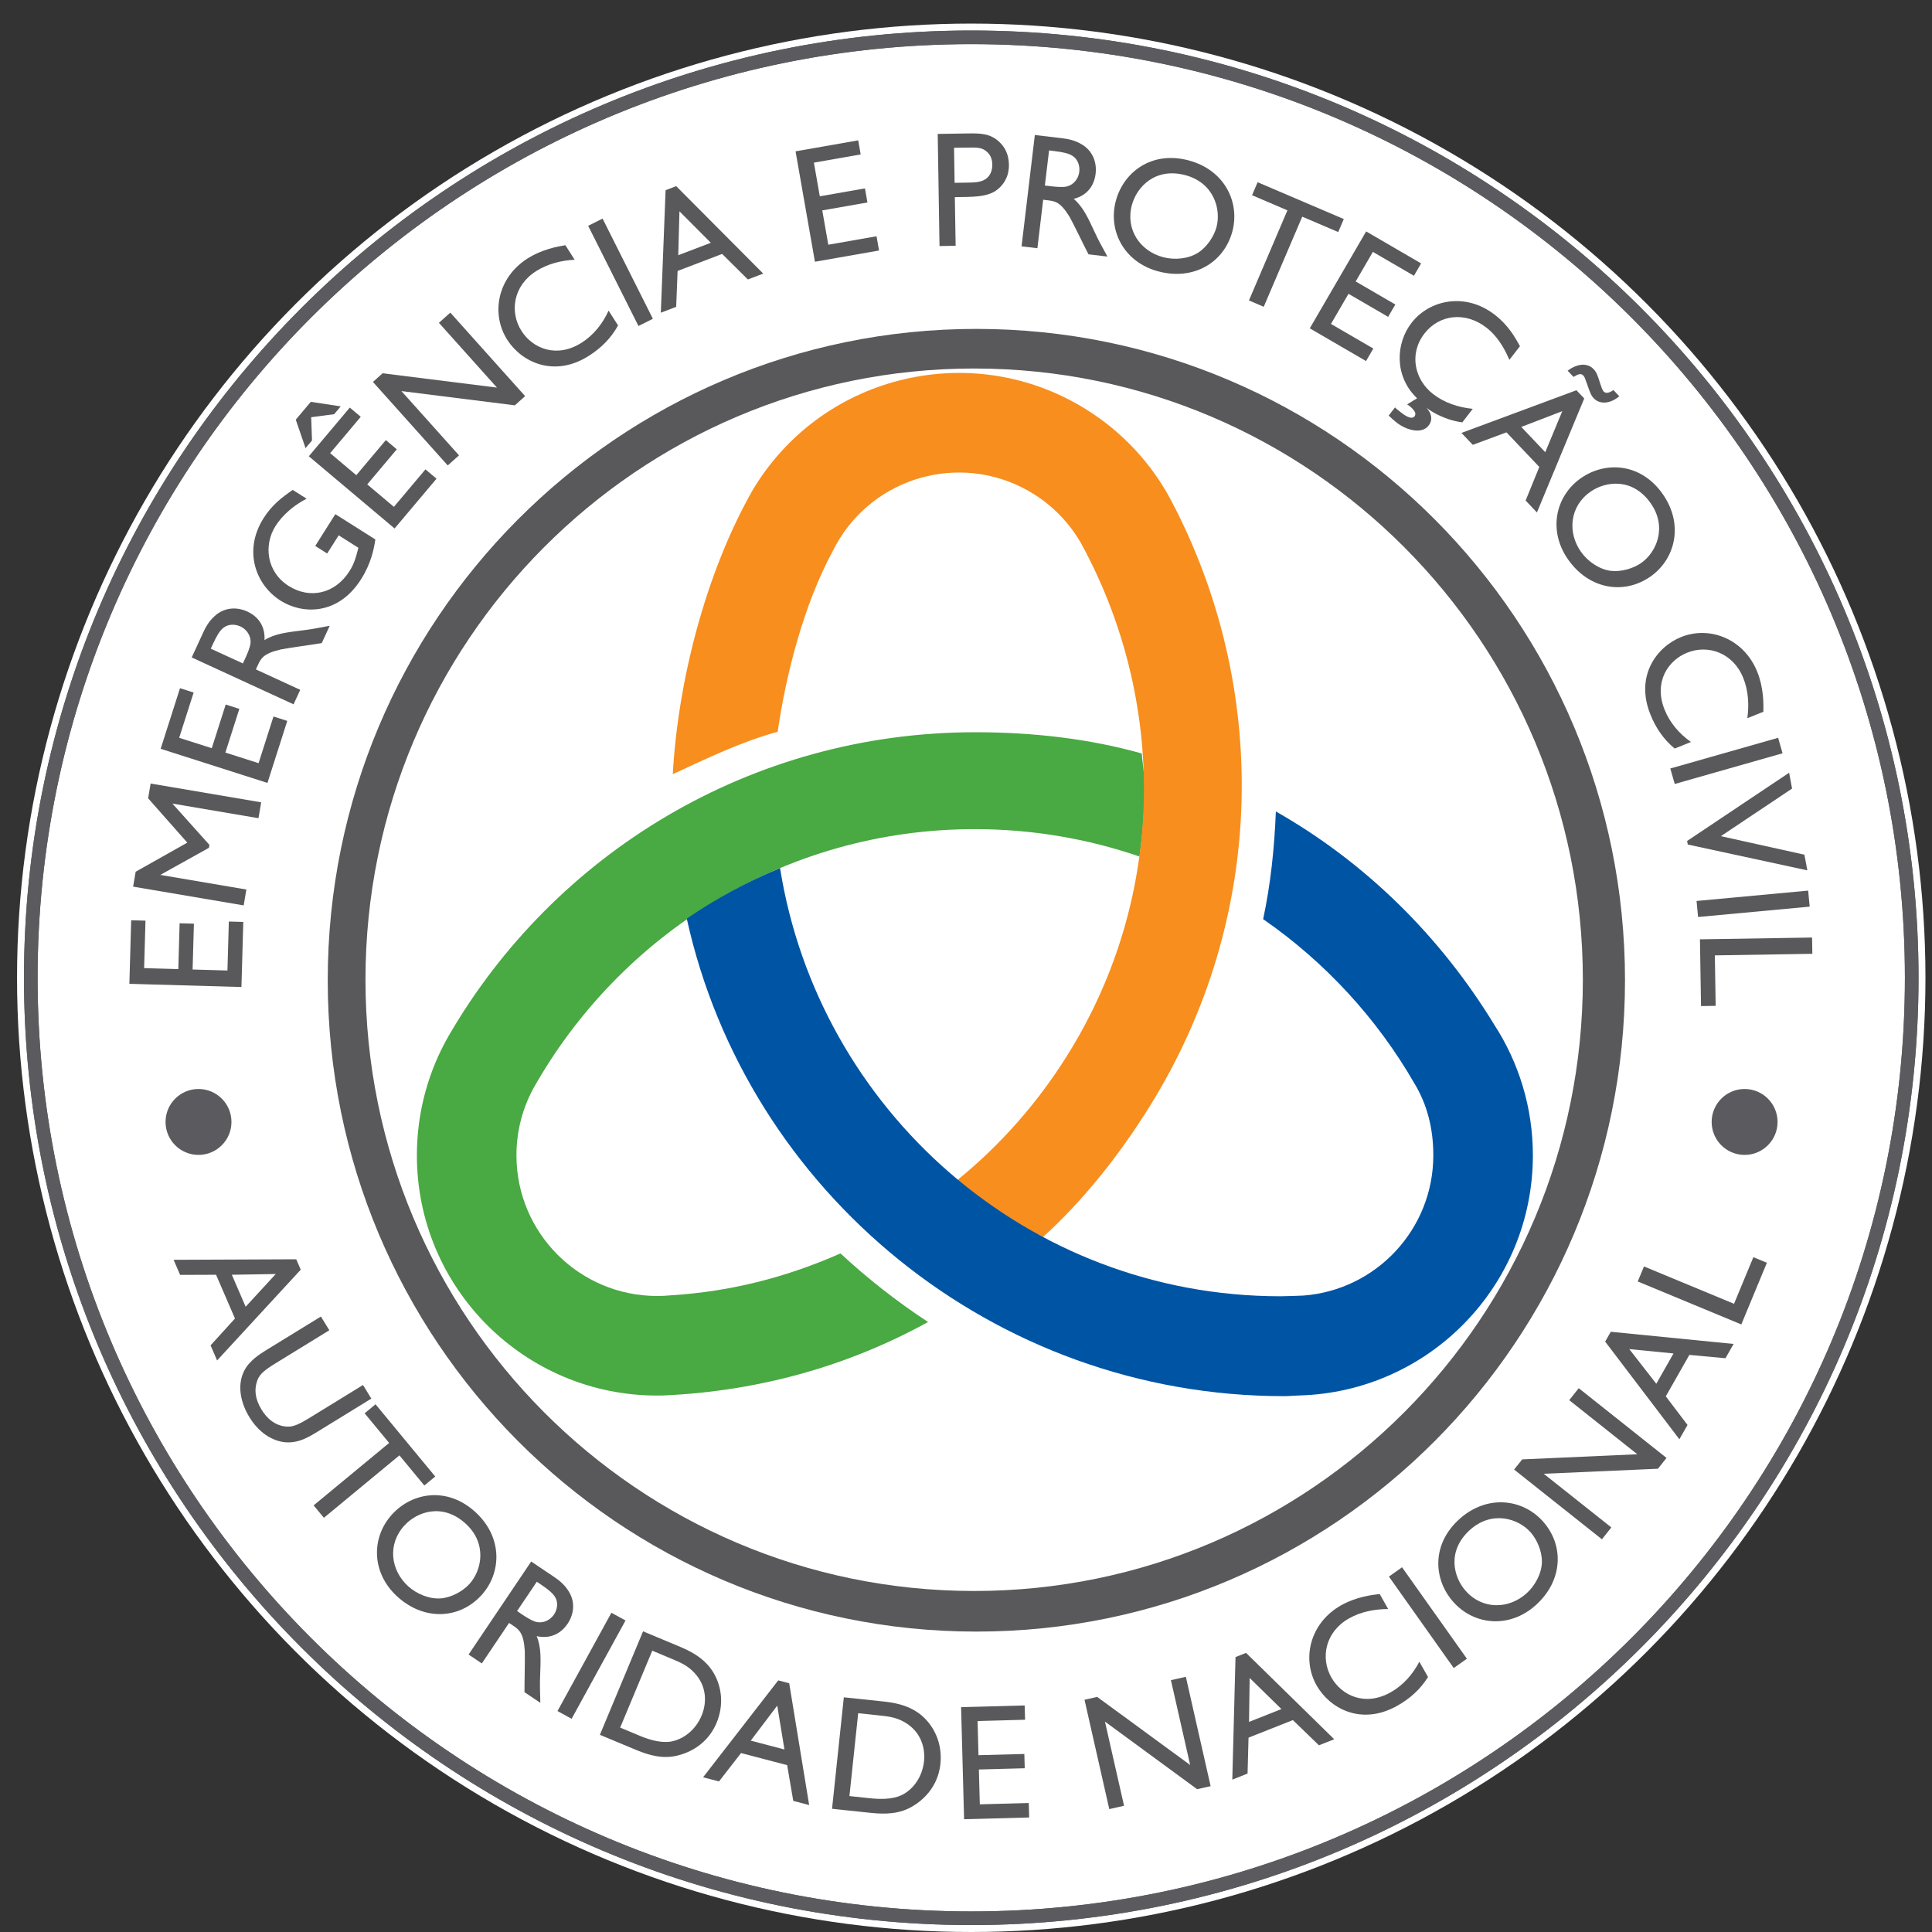 <?xml version="1.0" encoding="utf-8"?>
<!-- Generator: Adobe Illustrator 17.0.0, SVG Export Plug-In . SVG Version: 6.00 Build 0)  -->
<!DOCTYPE svg PUBLIC "-//W3C//DTD SVG 1.1//EN" "http://www.w3.org/Graphics/SVG/1.1/DTD/svg11.dtd">
<svg version="1.1" id="Layer_1" xmlns="http://www.w3.org/2000/svg" xmlns:xlink="http://www.w3.org/1999/xlink" x="0px" y="0px"
	 width="283.46px" height="283.46px" viewBox="0 0 283.46 283.46" enable-background="new 0 0 283.46 283.46" xml:space="preserve">
<rect x="0" y="0" width="283.46" height="283.46" fill="#333333" stroke="none"/>
<g>
	<circle fill="#FFFFFF" cx="142.5" cy="143.46" r="140"/>
	<g>
		<defs>
			<rect id="SVGID_3_" x="2.5" y="3.46" width="280" height="280"/>
		</defs>
		<clipPath id="SVGID_2_">
			<use xlink:href="#SVGID_3_"  overflow="visible"/>
		</clipPath>
		<path clip-path="url(#SVGID_2_)" fill="none" stroke="#5B5B5F" stroke-width="1.997" stroke-miterlimit="3.864" d="M4.517,143.46
			C4.517,67.253,66.293,5.477,142.5,5.477c76.208,0,137.984,61.776,137.984,137.983c0,76.206-61.776,137.982-137.984,137.982
			C66.293,281.442,4.517,219.666,4.517,143.46L4.517,143.46L4.517,143.46z"/>
	</g>
	<path fill="#49A942" d="M167.525,110.551c-7.722-2.176-16.001-3.119-24.419-3.119c-33.024,0-61.801,17.869-77.26,44.514
		c-2.975,5.169-4.68,11.167-4.68,17.563c0,19.465,15.779,35.244,35.248,35.244c0.276,0,0.537-0.004,0.813-0.008
		c14.142-0.612,27.246-4.344,38.941-10.784c-4.502-2.936-8.933-6.416-12.852-10.062c-7.809,3.441-15.898,5.583-24.839,6.144
		c-0.683,0.067-1.365,0.102-2.064,0.102c-11.399,0-20.641-9.241-20.641-20.637c0-3.535,0.892-6.866,2.458-9.774
		c12.749-22.68,36.898-38.084,64.77-38.084c8.47,0,16.606,1.415,24.188,4.019c0.495-3.463,0.746-7.142,0.746-10.743
		C167.935,113.573,167.597,111.888,167.525,110.551L167.525,110.551L167.525,110.551z"/>
	<path fill="#F78E1E" d="M153.014,181.512c5.936-5.398,11.125-11.916,15.584-19.054c17.5-28.005,17.594-61.877,3.19-89.108
		c-2.805-5.264-6.99-9.886-12.411-13.274c-16.511-10.316-38.258-5.295-48.572,11.212c-0.146,0.237-0.28,0.458-0.422,0.697
		c-6.98,12.317-10.938,28.272-11.672,41.599c4.873-2.257,10.22-4.83,15.389-6.221c1.219-8.446,3.824-18.648,8.089-26.528
		c0.304-0.614,0.635-1.211,1.006-1.805c6.041-9.665,18.773-12.605,28.44-6.566c2.999,1.874,5.349,4.392,6.986,7.26
		c12.479,22.833,12.745,51.473-2.026,75.11c-4.484,7.181-9.997,13.329-16.227,18.38c2.677,2.257,5.666,4.419,8.718,6.325
		C150.234,180.257,151.842,180.865,153.014,181.512L153.014,181.512L153.014,181.512z"/>
	<path fill="#0054A4" d="M100.762,134.782c4.262-2.922,8.85-5.416,13.688-7.41c5.65,35.492,36.314,62.813,73.399,62.813
		c0.872,0,2.529-0.071,3.395-0.103c10.656-0.809,19.05-9.711,19.05-20.574c0-3.891-0.878-7.402-2.748-10.508
		c-5.526-9.604-13.145-17.858-22.219-24.143c1.097-5.145,1.651-10.382,1.864-15.801c13.213,7.513,24.143,18.336,32.046,31.291
		c3.577,5.516,5.664,12.094,5.664,19.161c0,19.133-15.251,34.711-34.261,35.232c-0.748,0.016-1.49,0.102-2.243,0.102
		C145.698,204.843,109.593,174.827,100.762,134.782L100.762,134.782L100.762,134.782z"/>
	<path fill="#5B5B5F" d="M24.39,164.61c0-2.612,2.12-4.733,4.734-4.733c2.614,0,4.733,2.121,4.733,4.733
		c0,2.614-2.119,4.733-4.733,4.733C26.51,169.343,24.39,167.224,24.39,164.61L24.39,164.61L24.39,164.61z"/>
	<path fill="none" stroke="#5B5B5F" stroke-width="0.205" stroke-miterlimit="3.864" d="M24.39,164.61
		c0-2.612,2.12-4.733,4.734-4.733c2.614,0,4.733,2.121,4.733,4.733c0,2.614-2.119,4.733-4.733,4.733
		C26.51,169.343,24.39,167.224,24.39,164.61L24.39,164.61L24.39,164.61z"/>
	<path fill="#5B5B5F" d="M251.233,164.61c0-2.612,2.119-4.733,4.735-4.733c2.612,0,4.731,2.121,4.731,4.733
		c0,2.614-2.119,4.733-4.731,4.733C253.352,169.343,251.233,167.224,251.233,164.61L251.233,164.61L251.233,164.61z"/>
	<path fill="none" stroke="#5B5B5F" stroke-width="0.205" stroke-miterlimit="3.864" d="M251.233,164.61
		c0-2.612,2.119-4.733,4.735-4.733c2.612,0,4.731,2.121,4.731,4.733c0,2.614-2.119,4.733-4.731,4.733
		C253.352,169.343,251.233,167.224,251.233,164.61L251.233,164.61L251.233,164.61z"/>
	<polygon fill="#59595C" points="21.344,135.075 21.146,142.042 26.161,142.185 26.352,135.459 28.45,135.517 28.258,142.245 
		33.37,142.39 33.574,135.205 35.696,135.266 35.424,144.813 18.981,144.345 19.247,135.015 21.344,135.075 	"/>
	<polygon fill="#59595C" points="38.32,117.715 37.925,120.045 25.296,117.901 30.727,123.962 30.653,124.39 23.519,128.365 
		36.147,130.51 35.752,132.84 19.532,130.086 19.904,127.899 27.479,123.63 21.733,117.126 22.101,114.961 38.32,117.715 	"/>
	<polygon fill="#59595C" points="28.41,101.61 26.288,108.249 31.069,109.775 33.117,103.366 35.115,104.005 33.067,110.415 
		37.938,111.971 40.125,105.124 42.147,105.77 39.241,114.869 23.571,109.862 26.411,100.97 28.41,101.61 	"/>
	<path fill="#59595C" d="M30.925,95.171l4.711,2.168l0.384-0.833c0.15-0.329,0.686-1.49,0.739-2.183
		c0.069-1.189-0.681-2.039-1.492-2.412c-0.854-0.394-1.868-0.328-2.518,0.221c-0.515,0.427-0.925,1.088-1.52,2.38L30.925,95.171
		L30.925,95.171z M29.853,92.713c0.322-0.701,0.812-1.591,1.662-2.343c1.416-1.286,3.248-1.345,4.761-0.65
		c1.731,0.797,2.642,2.279,2.531,4.192c1.524-0.944,3.287-1.142,5.652-1.434c1.322-0.161,1.998-0.302,3.918-0.666l-1.17,2.542
		c-0.955,0.171-5.179,0.75-6.035,0.939c-2.561,0.601-2.893,1.324-3.368,2.354l-0.262,0.569l6.509,2.996l-0.979,2.125l-14.944-6.878
		L29.853,92.713L29.853,92.713z"/>
	<path fill="#59595C" d="M55.071,79.148c-0.202,1.356-0.612,3.494-2.081,5.817c-3.403,5.381-8.66,5.165-11.82,3.168
		c-3.668-2.32-5.515-7.34-2.498-12.109c1.237-1.957,2.703-3.056,4.275-4.144l2.038,1.289c-2.768,1.444-4.077,3.243-4.566,4.017
		c-1.753,2.772-1.338,6.715,1.944,8.791c3.077,1.945,6.785,1.181,8.912-2.181c0.645-1.019,0.9-1.829,1.31-3.424l-2.894-1.83
		l-1.689,2.669l-1.752-1.109l2.951-4.667L55.071,79.148L55.071,79.148z"/>
	<path fill="#59595C" d="M52.928,61.153l-4.489,5.333l3.836,3.232l4.335-5.148l1.605,1.352l-4.334,5.148l3.911,3.294l4.629-5.499
		l1.624,1.367l-6.153,7.306L45.309,66.942l6.013-7.14L52.928,61.153L52.928,61.153z M49.026,60.769l-3.369,0.443l0.121,3.413
		l-0.948,1.124l-1.436-4.173l2.206-2.62l4.389,0.668L49.026,60.769L49.026,60.769z"/>
	<polygon fill="#59595C" points="77.045,58.119 75.535,59.47 58.896,57.378 67.345,66.808 65.692,68.289 54.716,56.038 
		56.136,54.767 72.912,56.867 64.398,47.364 66.069,45.867 77.045,58.119 	"/>
	<path fill="#59595C" d="M84.313,38.108c-1.996,0.103-3.991,0.608-5.677,1.687c-3.352,2.145-3.897,5.988-2.117,8.771
		c1.65,2.578,5.169,4.049,8.845,1.697c1.748-1.119,3.077-2.799,3.927-4.69l1.391,2.173c-1.045,1.9-2.489,3.312-4.256,4.442
		c-5.139,3.29-9.924,0.913-11.991-2.317c-2.444-3.818-1.454-9.118,2.932-11.925c2.134-1.365,4.443-1.785,5.583-1.97L84.313,38.108
		L84.313,38.108z"/>
	<polygon fill="#59595C" points="95.788,46.77 93.675,47.831 86.295,33.132 88.408,32.071 95.788,46.77 	"/>
	<path fill="#59595C" d="M104.291,35.62l-4.603-4.619l-0.174,6.443L104.291,35.62L104.291,35.62z M111.981,40.142l-2.253,0.86
		l-3.779-3.745l-6.533,2.495l-0.208,5.268l-2.253,0.861l0.699-17.976l1.555-0.593L111.981,40.142L111.981,40.142z"/>
	<polygon fill="#59595C" points="126.278,22.657 119.414,23.862 120.28,28.802 126.907,27.64 127.269,29.706 120.643,30.869 
		121.526,35.905 128.604,34.663 128.971,36.753 119.565,38.403 116.723,22.204 125.915,20.591 126.278,22.657 	"/>
	<path fill="#59595C" d="M139.977,21.685l0.083,5.138l1.882-0.03c0.94-0.016,1.905-0.031,2.596-0.476
		c0.647-0.397,1.069-1.151,1.05-2.188c-0.008-0.579-0.162-1.3-0.75-1.822c-0.738-0.687-1.388-0.677-3.077-0.65L139.977,21.685
		L139.977,21.685z M141.825,19.581c1.954-0.032,3.474-0.056,4.871,1.321c0.734,0.712,1.306,1.74,1.33,3.236
		c0.012,0.82-0.111,2.148-1.322,3.351c-1.022,1.005-2.316,1.364-4.874,1.405l-1.737,0.028l0.116,7.139l-2.365,0.039l-0.263-16.45
		L141.825,19.581L141.825,19.581z"/>
	<path fill="#59595C" d="M153.917,22.07l-0.616,5.15l0.912,0.108c0.359,0.043,1.626,0.194,2.3,0.033
		c1.156-0.3,1.732-1.276,1.839-2.162c0.111-0.933-0.264-1.877-0.986-2.328c-0.564-0.358-1.318-0.545-2.735-0.714L153.917,22.07
		L153.917,22.07z M155.926,20.294c0.765,0.092,1.764,0.283,2.738,0.861c1.661,0.951,2.281,2.676,2.083,4.33
		c-0.225,1.892-1.353,3.215-3.212,3.698c1.369,1.159,2.099,2.776,3.105,4.936c0.56,1.208,0.904,1.808,1.839,3.523l-2.778-0.33
		c-0.458-0.856-2.308-4.697-2.75-5.454c-1.361-2.25-2.151-2.345-3.275-2.479l-0.623-0.074l-0.848,7.113l-2.324-0.277l1.949-16.335
		L155.926,20.294L155.926,20.294z"/>
	<path fill="#59595C" d="M166.066,30.091c-0.967,3.61,1.239,6.747,4.569,7.639c1.701,0.455,3.729,0.248,5.141-0.646
		c1.294-0.827,2.34-2.394,2.707-3.768c0.706-2.633-0.406-6.5-4.553-7.611C169.484,24.515,166.777,27.436,166.066,30.091
		L166.066,30.091z M180.808,33.962c-1.223,4.566-5.682,7.242-10.879,5.851c-4.984-1.335-7.398-5.926-6.215-10.352
		c1.129-4.216,5.268-7.376,10.697-5.923C179.699,24.954,181.948,29.7,180.808,33.962L180.808,33.962z"/>
	<polygon fill="#59595C" points="196.343,34.046 191.063,31.79 185.413,45.01 183.243,44.08 188.889,30.861 183.7,28.643 
		184.517,26.735 197.16,32.138 196.343,34.046 	"/>
	<polygon fill="#59595C" points="207.45,40.461 201.425,36.957 198.904,41.294 204.72,44.676 203.666,46.489 197.85,43.107 
		195.277,47.526 201.492,51.139 200.423,52.974 192.168,48.173 200.439,33.954 208.504,38.647 207.45,40.461 	"/>
	<path fill="#59595C" d="M214.549,61.968c-1.483-0.174-3.547-0.859-5.256-2.123c0.773,0.814,0.947,1.772,0.312,2.591
		c-1.038,1.334-3.287,0.655-4.68-0.424c-0.399-0.311-0.849-0.719-1.18-1.039l0.931-1.201c0.162,0.186,0.276,0.276,0.943,0.793
		c0.284,0.222,1.448,1.124,1.922,0.514c0.505-0.647-0.762-1.537-1.081-1.755l1.452-0.888c-3.382-3.236-3.149-8.062-0.809-11.073
		c2.616-3.374,7.888-4.536,12.232-1.164c1.961,1.523,2.936,3.257,3.673,4.592l-1.555,2c-0.387-0.879-1.361-3.164-3.382-4.731
		c-3.07-2.381-6.897-1.933-9.072,0.868c-2.32,2.992-1.448,6.785,1.259,8.885c1.657,1.287,3.701,1.957,5.824,2.171L214.549,61.968
		L214.549,61.968z"/>
	<path fill="#59595C" d="M230.001,54.39c1.495-1.122,2.948-1.135,3.796-0.242c0.462,0.49,0.588,0.868,0.982,2.124
		c0.142,0.43,0.3,0.946,0.517,1.174c0.296,0.315,0.809,0.226,1.42-0.219l0.864,0.911c-1.448,1.207-2.932,1.151-3.729,0.311
		c-0.414-0.437-0.493-0.661-1.065-2.28c-0.221-0.619-0.284-0.86-0.501-1.088c-0.383-0.402-0.884-0.091-1.42,0.219L230.001,54.39
		L230.001,54.39z M226.718,66.348l2.498-6.025l-6.017,2.316L226.718,66.348L226.718,66.348z M225.495,75.187l-1.657-1.75
		l2.005-4.929l-4.814-5.073l-4.944,1.832l-1.661-1.749l16.868-6.262l1.144,1.208L225.495,75.187L225.495,75.187z"/>
	<path fill="#59595C" d="M233.367,72.134c-3.066,2.134-3.409,5.954-1.44,8.785c1.006,1.446,2.687,2.597,4.344,2.826
		c1.523,0.204,3.33-0.32,4.502-1.131c2.237-1.556,3.883-5.227,1.432-8.752C239.577,70.079,235.627,70.565,233.367,72.134
		L233.367,72.134z M242.13,84.608c-3.883,2.699-9.016,1.862-12.086-2.554c-2.948-4.238-1.827-9.304,1.933-11.919
		c3.587-2.492,8.787-2.232,11.995,2.382C247.098,77.012,245.753,82.09,242.13,84.608L242.13,84.608z"/>
	<path fill="#59595C" d="M256.367,105.37c0.272-1.98,0.15-4.035-0.596-5.894c-1.48-3.694-5.153-4.95-8.219-3.721
		c-2.845,1.139-4.948,4.321-3.323,8.373c0.77,1.926,2.17,3.545,3.871,4.736l-2.395,0.961c-1.673-1.384-2.79-3.067-3.567-5.015
		c-2.273-5.664,0.959-9.921,4.518-11.347c4.21-1.687,9.233,0.276,11.171,5.112c0.943,2.352,0.923,4.699,0.892,5.854L256.367,105.37
		L256.367,105.37z"/>
	<polygon fill="#59595C" points="245.713,115.025 245.066,112.752 260.885,108.249 261.532,110.521 245.713,115.025 	"/>
	<polygon fill="#59595C" points="247.627,123.906 247.532,123.384 262.495,113.376 262.929,115.7 252.48,122.681 264.74,125.398 
		265.17,127.698 247.627,123.906 	"/>
	<polygon fill="#59595C" points="249.138,134.541 248.917,132.188 265.292,130.669 265.513,133.021 249.138,134.541 	"/>
	<polygon fill="#59595C" points="251.6,140.171 251.719,147.576 249.572,147.611 249.414,137.818 265.864,137.553 265.904,139.941 
		251.6,140.171 	"/>
	<path fill="#59595C" d="M36.041,191.723l4.416-4.8l-6.445,0.107L36.041,191.723L36.041,191.723z M31.852,199.603l-0.957-2.214
		l3.58-3.938L31.7,187.03l-5.273,0.02l-0.957-2.214l17.993-0.077l0.66,1.527L31.852,199.603L31.852,199.603z"/>
	<path fill="#59595C" d="M46.53,210.089c-1.356,0.835-3.309,2.034-5.7,1.322c-1.879-0.57-3.25-1.88-4.236-3.482
		c-1.212-1.973-1.873-4.567-0.789-6.763c0.754-1.539,2.376-2.537,3.323-3.119l7.953-4.887l1.238,2.012l-7.953,4.889
		c-1.85,1.138-2.467,1.744-2.745,2.906c-0.25,0.973-0.236,2.239,0.761,3.863c1.39,2.261,3.168,2.527,4.073,2.48
		c0.657-0.036,1.473-0.367,2.85-1.213l7.953-4.889l1.225,1.993L46.53,210.089L46.53,210.089z"/>
	<polygon fill="#59595C" points="62.259,217.953 58.602,213.528 47.522,222.688 46.016,220.865 57.094,211.707 53.499,207.357 
		55.098,206.035 63.857,216.631 62.259,217.953 	"/>
	<path fill="#59595C" d="M59.339,223.813c-2.528,2.754-2.025,6.556,0.515,8.89c1.297,1.19,3.19,1.945,4.856,1.807
		c1.531-0.134,3.182-1.042,4.145-2.089c1.842-2.008,2.648-5.95-0.514-8.854C64.947,220.451,61.198,221.789,59.339,223.813
		L59.339,223.813z M70.614,234.07c-3.197,3.482-8.389,3.788-12.351,0.15c-3.802-3.49-3.818-8.679-0.718-12.055
		c2.952-3.214,8.087-4.1,12.225-0.298C73.802,225.571,73.599,230.819,70.614,234.07L70.614,234.07z"/>
	<path fill="#59595C" d="M78.76,232.07l-2.896,4.303l0.76,0.511c0.301,0.203,1.361,0.917,2.036,1.081
		c1.163,0.258,2.122-0.347,2.621-1.087c0.525-0.779,0.622-1.79,0.184-2.521c-0.339-0.576-0.925-1.087-2.106-1.882L78.76,232.07
		L78.76,232.07z M81.358,231.407c0.641,0.43,1.44,1.055,2.045,2.014c1.044,1.604,0.809,3.423-0.121,4.804
		c-1.063,1.58-2.672,2.243-4.544,1.827c0.689,1.655,0.601,3.427,0.51,5.808c-0.053,1.332-0.022,2.02,0.029,3.975l-2.322-1.562
		c-0.015-0.971,0.09-5.232,0.04-6.108c-0.182-2.624-0.842-3.068-1.783-3.701l-0.521-0.349l-3.999,5.942l-1.941-1.306l9.185-13.647
		L81.358,231.407L81.358,231.407z"/>
	<polygon fill="#59595C" points="83.867,252.179 81.795,251.043 89.705,236.621 91.776,237.757 83.867,252.179 	"/>
	<path fill="#59595C" d="M95.7,242.185l-4.71,11.287l2.805,1.17c1.134,0.475,2.953,1.128,4.569,0.888
		c1.935-0.316,3.708-1.746,4.572-3.816c0.771-1.847,0.808-4.315-1.08-6.305c-1.014-1.077-2.038-1.503-3.418-2.079L95.7,242.185
		L95.7,242.185z M99.469,241.484c1.424,0.596,3.896,1.626,5.271,4.031c1.153,1.997,1.486,4.644,0.399,7.249
		c-1.607,3.851-5.168,4.743-6.345,4.932c-2.321,0.365-4.413-0.509-5.972-1.16l-4.808-2.007l6.336-15.182L99.469,241.484
		L99.469,241.484z"/>
	<path fill="#59595C" d="M115.093,256.68l-1.058-6.434l-3.888,5.139L115.093,256.68L115.093,256.68z M118.719,264.836l-2.333-0.612
		l-0.896-5.246l-6.768-1.77l-3.233,4.163l-2.334-0.61l11.027-14.219l1.61,0.422L118.719,264.836L118.719,264.836z"/>
	<path fill="#59595C" d="M125.912,251.359l-1.286,12.157l3.023,0.32c1.222,0.128,3.151,0.237,4.63-0.456
		c1.765-0.856,3.054-2.732,3.289-4.962c0.211-1.991-0.459-4.366-2.837-5.733c-1.279-0.742-2.382-0.858-3.869-1.014L125.912,251.359
		L125.912,251.359z M129.322,249.609c1.535,0.162,4.197,0.444,6.202,2.354c1.675,1.584,2.75,4.025,2.453,6.83
		c-0.438,4.149-3.596,6.021-4.668,6.538c-2.121,1.014-4.374,0.775-6.053,0.598l-5.18-0.548l1.729-16.355L129.322,249.609
		L129.322,249.609z"/>
	<polygon fill="#59595C" points="150.398,252.318 143.428,252.505 143.562,257.52 150.291,257.339 150.346,259.436 143.62,259.617 
		143.756,264.727 150.942,264.536 150.997,266.657 141.45,266.913 141.01,250.471 150.338,250.22 150.398,252.318 	"/>
	<polygon fill="#59595C" points="177.62,262.06 175.643,262.508 162.117,252.59 164.918,264.938 162.752,265.43 159.118,249.386 
		160.976,248.966 174.617,258.956 171.796,246.513 173.986,246.018 177.62,262.06 	"/>
	<path fill="#59595C" d="M188.009,250.751l-4.66-4.56l-0.095,6.444L188.009,250.751L188.009,250.751z M195.755,255.18l-2.241,0.888
		l-3.827-3.699l-6.503,2.576l-0.142,5.27l-2.241,0.888l0.473-17.981l1.547-0.612L195.755,255.18L195.755,255.18z"/>
	<path fill="#59595C" d="M203.674,236.079c-1.997-0.006-4.017,0.393-5.761,1.377c-3.461,1.963-4.214,5.771-2.585,8.645
		c1.507,2.666,4.94,4.325,8.74,2.174c1.803-1.024,3.224-2.63,4.175-4.473l1.275,2.245c-1.148,1.841-2.667,3.173-4.494,4.208
		c-5.311,3.007-9.959,0.373-11.849-2.963c-2.233-3.946-0.963-9.184,3.571-11.753c2.202-1.247,4.534-1.541,5.682-1.665
		L203.674,236.079L203.674,236.079z"/>
	<polygon fill="#59595C" points="215.22,243.364 213.29,244.732 203.781,231.314 205.706,229.947 215.22,243.364 	"/>
	<path fill="#59595C" d="M215.058,233.429c2.494,2.788,6.325,2.657,8.898,0.357c1.314-1.174,2.249-2.983,2.273-4.656
		c0.016-1.537-0.726-3.267-1.673-4.329c-1.815-2.03-5.662-3.218-8.863-0.355C212.26,227.518,213.223,231.381,215.058,233.429
		L215.058,233.429z M226.371,223.211c3.153,3.522,2.948,8.72-1.061,12.307c-3.843,3.443-9.008,2.952-12.066-0.464
		c-2.912-3.253-3.291-8.45,0.9-12.197C218.222,219.206,223.427,219.922,226.371,223.211L226.371,223.211z"/>
	<polygon fill="#59595C" points="244.51,213.905 243.251,215.491 226.493,216.229 236.413,224.103 235.032,225.843 222.149,215.611 
		223.336,214.12 240.224,213.366 230.234,205.431 231.63,203.673 244.51,213.905 	"/>
	<path fill="#59595C" d="M245.535,198.577l-6.491-0.639l3.966,5.084L245.535,198.577L245.535,198.577z M254.35,197.181l-1.192,2.097
		l-5.299-0.489l-3.456,6.08l3.188,4.2l-1.196,2.097l-10.887-14.325l0.821-1.446L254.35,197.181L254.35,197.181z"/>
	<polygon fill="#59595C" points="254.414,191.291 257.251,184.451 259.235,185.274 255.483,194.32 240.288,188.016 241.203,185.811 
		254.414,191.291 	"/>
	<path fill-rule="evenodd" clip-rule="evenodd" fill="#59595C" d="M48.085,143.821c0-52.779,42.607-95.565,95.167-95.565
		c52.557,0,95.165,42.786,95.165,95.565s-42.607,95.564-95.165,95.564C90.692,239.385,48.085,196.601,48.085,143.821L48.085,143.821
		L48.085,143.821z M53.622,143.746c0-49.53,39.983-89.68,89.307-89.68c49.322,0,89.305,40.15,89.305,89.68
		c0,49.528-39.983,89.681-89.305,89.681C93.605,233.427,53.622,193.274,53.622,143.746L53.622,143.746L53.622,143.746z"/>
	<g>
		<defs>
			<rect id="SVGID_1_" x="2.5" y="3.46" width="280" height="280"/>
		</defs>
		<clipPath id="SVGID_4_">
			<use xlink:href="#SVGID_1_"  overflow="visible"/>
		</clipPath>
		<path clip-path="url(#SVGID_4_)" fill="none" stroke="#5B5B5F" stroke-width="1.997" stroke-miterlimit="3.864" d="M4.517,143.46
			C4.517,67.253,66.293,5.477,142.5,5.477c76.208,0,137.984,61.776,137.984,137.983c0,76.206-61.776,137.982-137.984,137.982
			C66.293,281.442,4.517,219.666,4.517,143.46L4.517,143.46L4.517,143.46z"/>
	</g>
</g>
</svg>
